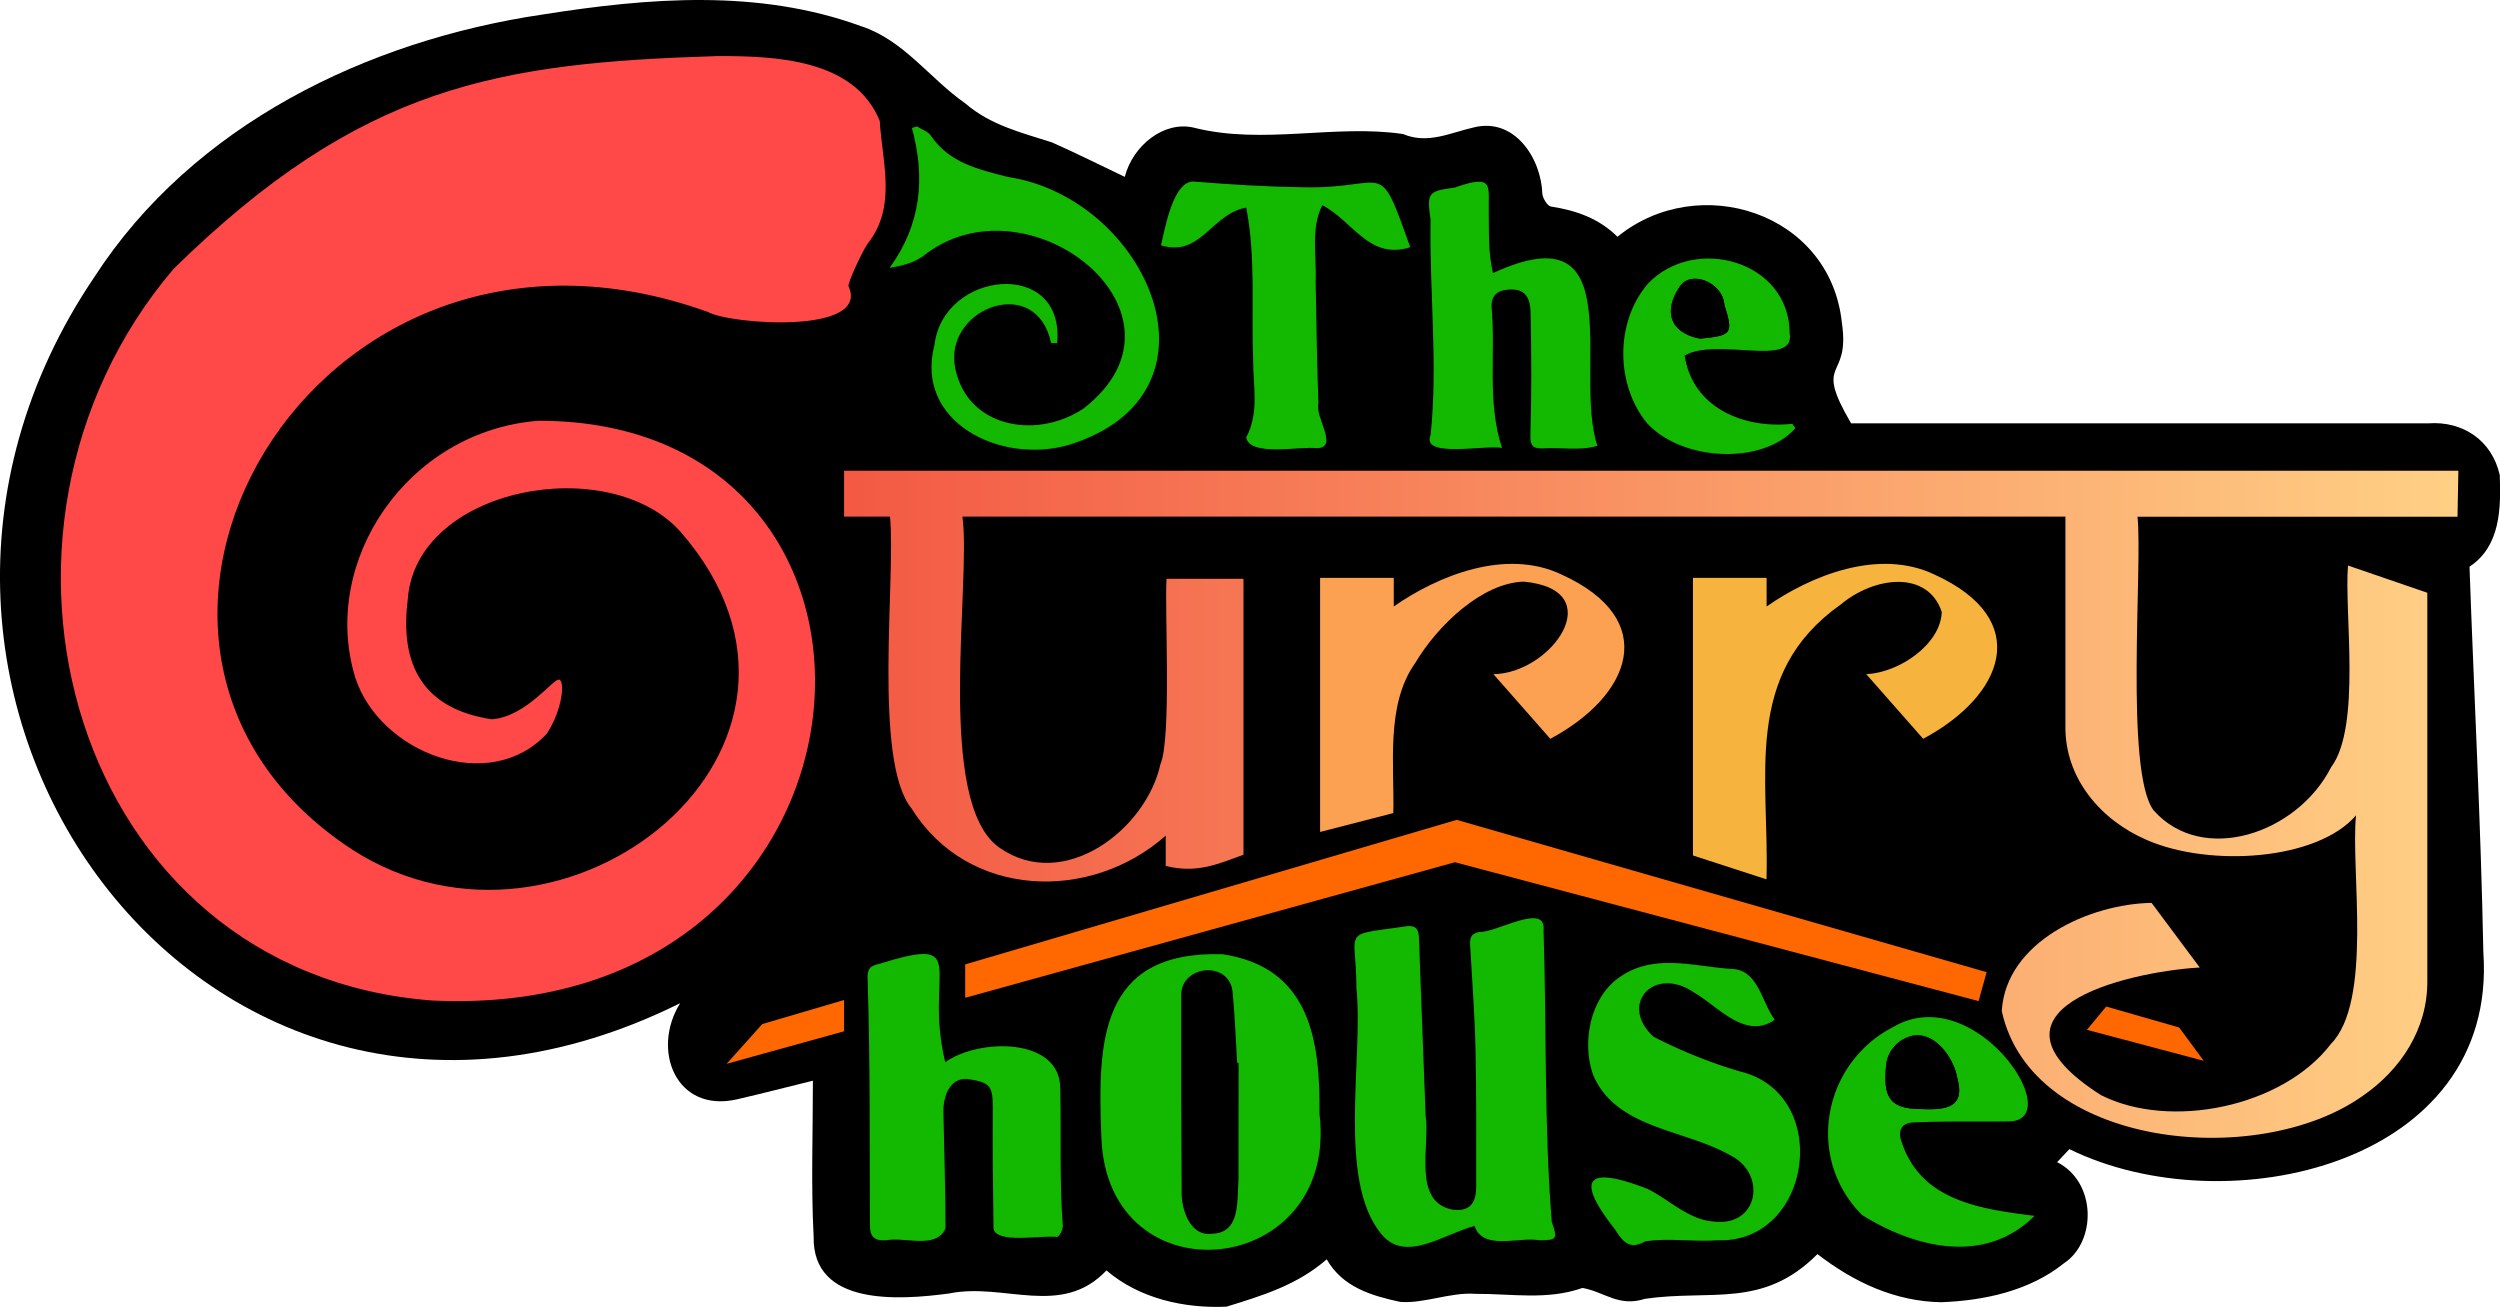 <svg id="logo_curry_house-stroke_Image" data-name="logo curry house-stroke Image" xmlns="http://www.w3.org/2000/svg" xmlns:xlink="http://www.w3.org/1999/xlink" viewBox="0 0 812.46 424.72"><defs><linearGradient id="linear-gradient" x1="278.78" y1="264.63" x2="803.4" y2="264.63" gradientUnits="userSpaceOnUse"><stop offset="0" stop-color="#f35944"/><stop offset="1" stop-color="#ffd085"/></linearGradient></defs><path d="M403.05,427.86c-13.72.61-28.29-2.62-39-11.78-14.63,15.48-33.3,3.84-51.06,7.48-16.32,2.19-44.54,4.19-44.1-18.5-.87-16.65-.24-33.38-.24-50.64-8.85,2.18-16.76,4.23-24.72,6.07-19.84,4.47-27.89-16.08-18.42-31.26C71.31,405.77-56.26,228.44,35.11,93.28c32-49.48,88.72-76.94,145.76-85.36,34.34-5.43,70.07-8.37,103.38,3.78,13.91,4.5,22.35,17.05,33.95,25.13,8.24,7.1,18.17,9.45,28.14,12.65C354.25,53,362,56.86,370,60.69c2.59-10.09,12.64-18.29,22.42-16,22.41,5.7,45.85-1.2,68,2.08,8,3.38,15.21-.36,22.83-2.11,13.4-3.48,22.12,10,22.47,21.67.25,1.5,1.64,3.82,2.78,4,8.18,1.26,15.65,3.88,21.62,9.83,26.28-21.45,69.16-8,72.93,27.94,2.84,19.26-9.52,11.31,3,32.69q93.76,0,187.61,0c11.15-.81,20.67,5.52,23.19,16.81.41,10.72.28,23.11-9.83,29.77,1.45,41.09,3.7,83.7,4.5,125.35,4.81,69.11-83.41,89-134.54,63.94L673,380.89c12.93,6.56,12.77,25.94,2.22,32.86-11.19,9-26,12.15-39.9,12.66-14.91-.24-28.3-6.44-40.21-15.64-17.76,17.86-34.59,11.4-56.06,14.54-8.55,2.76-13.16-2.28-20.3-3.54-11.43,4.05-23.15,1.85-34.76,1.92-8.12-.61-16.77,3.25-24.5,2.61-9.29-2-18.68-4.75-23.86-13.83C426.08,420.8,414.85,424.22,403.05,427.86Z" transform="translate(-4.47 -3.21)"/><path d="M144.89,328.36C27.58,319.42-11.89,176,60.93,90.53c60.93-59.67,105.24-66.89,176.94-69.11,18.37,0,44.28.88,52.5,21.07.85,13.83,5.59,27.95-4,40-2.14,3.28-6.53,12.93-6.13,13.74,7.1,15.69-38.15,12.5-45.75,8.35C105.26,58.09,18.39,213.63,119,279.36c69.27,44.53,166.92-33.72,106.8-103.15-23.16-26.31-86.26-14.8-88.82,21.84-2.36,18.78,2.91,35.26,27.33,38.92,11.22-.85,20-13.37,21.87-12.9s1.21,9.42-3.94,17.49c-18.62,20.2-54.36,6.39-62.31-18.15-11.52-37.57,16.74-80.1,59.5-83.46C311,139.87,297.07,335.69,144.89,328.36Z" transform="translate(-4.47 -3.21)" style="fill:#ff4848"/><path d="M483.69,401.61c-10.15,2.66-22.59,12.3-30.4,2.54-14.32-17.55-5.66-56.92-8-79.86,0-19.34-5.35-17,15.22-19.9,3.19-.63,5-.15,5.11,3.67.64,19.24,1.48,38.48,2.15,57.72,1.5,9.65-4.36,27.66,8.44,30.5,5.3.81,7.95-1.42,8-7.18,0-15,.11-30-.22-45-.25-11.16-1.1-22.31-1.73-33.47-.13-2.34,0-4,3-4.57,5.24.44,21.85-9.89,20.84-.45,1,31.51.15,63.34,2.67,94.68,1.93,5.62,1.77,5.91-4,6C498.24,405,486.36,409.83,483.69,401.61Z" transform="translate(-4.47 -3.21)" style="fill:#13b900"/><path d="M433.27,365.09c6.5,53.62-69.14,61.4-70.88,7.53-1.19-30.62-.77-60.48,39.34-59.3C430.21,317.54,433.55,341.34,433.27,365.09ZM407,348.63l-.47,0c-.47-7.7-.73-15.42-1.49-23.09-1.07-10.31-16.77-8.74-16.71,1.11-.05,21.21,0,42.41.16,63.62-.2,6,2.75,14.85,9.8,13.89,9.37-.17,8.15-10.64,8.67-17.52C407,374,407,361.29,407,348.63Z" transform="translate(-4.47 -3.21)" style="fill:#13b900"/><path d="M311.65,348.42c10.92-7.85,37.42-8.12,37.38,8.49.37,14.93-.3,29.9.84,44.82,0,1.2-1.2,3.44-1.91,3.47-4.4-.68-20,2.39-20.61-2.82-.2-13-.32-26-.23-39,0-7-.75-8.28-7.11-9.34-6.68-1.48-9.14,5.33-8.94,10.83.22,12.5.67,25,.68,37.49-2.89,7-13.36,2.67-19.34,3.94-3.81.18-5.24-1.09-5.23-5.05-.11-26.67.11-53.38-.75-80-.15-2.94.7-4.14,3.47-4.72C320.89,306.93,304.49,318.63,311.65,348.42Z" transform="translate(-4.47 -3.21)" style="fill:#13b900"/><path d="M581.23,334.59c-9.48,6.75-18.54-4.44-26.26-8.85-12.89-8.84-24.62,3.83-13.13,14.39a159.6,159.6,0,0,0,28.26,11.33c30,7.36,23.27,55.92-7.45,54.81-7.75.59-16-.83-23.62.39-5.2,3-7.43-.35-9.77-4-13.59-17.3-8.23-20.39,10.57-13.1,7,3.39,13.12,9.89,21.29,10.61,15,2,17.67-15.66,5.58-21.54-14.71-8.44-36.76-8.51-44.36-25.79-3.83-10.16-1.41-25.16,8.38-32,11.46-8.12,24.59-3.34,37.25-2.7C576,319,577,329,581.23,334.59Z" transform="translate(-4.47 -3.21)" style="fill:#13b900"/><path d="M346.06,114.66c-4.73-22.23-33.47-11.79-31.42,6.66,2.91,20.46,25.94,25.21,41.86,14.73C396.62,105.12,338,59.2,304.3,86.57c-2.93,2-6.5,3-10.71,3.68,10.24-14.11,11.67-29.26,7.24-45.46l1.64-.5c1.53,1,3.58,1.61,4.51,3,6,8.92,15.65,11,25,13.43,45.27,6.76,73.77,70.63,19.56,87.15-22.09,6.24-49.93-7.55-43.37-32.59,2.89-24.28,42.41-28.19,39.86-.56Z" transform="translate(-4.47 -3.21)" style="fill:#13b900"/><path d="M492.59,148.8c-4.9-1.15-26.43,3.46-23.2-4.16,2.45-23.07-.42-46.76,0-70-1.19-8.73-1-9.29,7.85-10.48,13.17-4.58,10.8-.56,11.05,8.37.1,6.88-.2,12.4,1.36,19.44,45.45-21,25.88,32.27,33.95,56.1-5.56,1.77-12.11.41-17.95.88-3.11,0-3.93-.88-3.82-4.39.41-13.18.33-26.39.07-39.58-.12-6-2.42-8-7.23-7.66-3.47.23-5.56,1.79-5.46,5.55C490.57,118.37,487.69,133.73,492.59,148.8Z" transform="translate(-4.47 -3.21)" style="fill:#13b900"/><path d="M462.77,83.55c-13.42,4.29-18.61-8.58-28.58-13.66-3.86,7.72-1.8,16.54-2.16,24.86.23,13.16.42,26.33.9,39.49-1.28,4.43,6.74,14.42-.45,14.63-5.29-.75-22,2.89-23-3.52,4.33-8.16,2.19-16.86,2.24-25.29-.61-16.41.92-33.25-2.25-49.39-11.29,2-14.82,16.28-27.7,12.25,1.29-5.26,4-21.8,11.19-20.66,11.61.94,23.25,1.64,34.88,1.81C456,64.73,452.1,53.52,462.77,83.55Z" transform="translate(-4.47 -3.21)" style="fill:#13b900"/><path d="M665.65,398.34c-16,16-38.76,10.52-56.07-.29-18.68-18.88-12.44-49.37,10-61,26.7-15.8,57.24,30.43,37.7,30.6-10.34.15-20.69-.14-31,.33-3.82.18-5.3,2.63-3.71,6.63C628.88,393.51,648.19,396.15,665.65,398.34Zm-36.35-34.7c7.83.33,13.79-.75,11.31-9.76-1.1-7.21-8.11-16.48-15.78-13.73a10.91,10.91,0,0,0-7.46,9.92C616.44,360.39,619.08,363.67,629.3,363.64Z" transform="translate(-4.47 -3.21)" style="fill:#13b900"/><path d="M587.92,142.36c-10.3,11.81-36.24,11-48-1.41C529.5,128.51,529.24,108,540,95.41c15.2-16,46.09-7.43,46.08,16.18,1.92,11.27-23.89,1.09-34.13,7.18,2.55,17.06,19.37,23.89,35,22.17Zm-31-29.09c10.49-1,10.88-1.59,7.93-11-.44-7.09-10.78-11.54-14.51-5.88C545,104.23,547,111.34,556.93,113.27Z" transform="translate(-4.47 -3.21)" style="fill:#13b900"/><path d="M407,348.63c0,12.66,0,25.33,0,38-.52,6.87.7,17.36-8.67,17.52-7.05.94-10-7.87-9.8-13.9-.12-21.2-.21-42.4-.16-63.61-.06-9.81,15.64-11.45,16.71-1.11.76,7.67,1,15.39,1.49,23.09Z" transform="translate(-4.47 -3.21)" style="fill:none"/><path d="M629.3,363.64c-10.22,0-12.86-3.25-11.93-13.57a10.91,10.91,0,0,1,7.46-9.92c7.68-2.74,14.68,6.52,15.78,13.73C643.08,362.88,637.13,364,629.3,363.64Z" transform="translate(-4.47 -3.21)"/><path d="M556.93,113.27c-9.9-1.93-11.89-9-6.58-16.93,3.73-5.66,14.07-1.21,14.51,5.88C567.81,111.68,567.42,112.22,556.93,113.27Z" transform="translate(-4.47 -3.21)"/><path d="M511.91,189.9c-18.12-8.59-40.19.41-54.49,10.41V191H433.48v82.58l23.79-6.13c.43-15.15-2.58-35.14,7.09-48.72,7.36-12.41,21.84-26.11,35.31-26.5,28.22,2.65,9.14,29.81-9.86,30.08l18.49,21C534.46,229.32,544.32,204.65,511.91,189.9Z" transform="translate(-4.47 -3.21)" style="fill:#fca052"/><path d="M633.08,189.9c-18.12-8.59-40.19.41-54.49,10.41V191H554.65v90.22l23.9,7.77c1-33.17-8-66.68,24.17-89.36,11-9.18,28.27-11.15,32.79,2.46-.34,10.38-13.58,19.67-24.53,20.22l18.49,21C655.63,229.32,665.49,204.65,633.08,189.9Z" transform="translate(-4.47 -3.21)" style="fill:#f6b33e"/><path d="M803.4,156.19H278.78V171.1h14.91c2.05,18.64-5.71,79.56,7.09,94.94,18.19,29.21,58.09,30.45,82.53,8.73v9.86c10.49,2.59,17.43-.86,25.27-3.64V191.32h-25c-.68,9.28,1.69,52-2,60.26-4.59,21.13-31.32,41.75-52.26,27.14-21.15-14.65-9.12-86.18-12.08-107.62H675.7v68.09c-.22,16.82,11.34,30.5,26.44,37,20.38,8.9,55.32,6.71,68-8-1.81,17.58,5.56,60.35-8.2,74.33-15.68,20.5-52.26,27.94-74.7,16.58-42.83-27.36,7.33-40,32.11-41.47l-15.65-21c-20.16.33-47.33,12.59-48.69,35.13,9.63,44.38,82.89,51.77,117.1,27.74,12.66-8.66,21.34-22,21.2-37.57V195.85L767.53,187c-1.28,15,4.41,52.35-5.49,65.55-11,21.63-41.78,31.94-57.69,14-9.45-12.5-3.5-79.61-5.23-95.42h104Z" transform="translate(-4.47 -3.21)" style="fill:url(#linear-gradient)"/><g id="Layer_2" data-name="Layer 2"><polygon points="678.21 334.68 716.17 344.74 708.19 333.92 684.49 327.11 678.21 334.68" style="fill:#ff6700"/><polygon points="274.31 324.98 247.73 332.8 236.14 345.72 274.31 335.15 274.31 324.98" style="fill:#ff6700"/><polygon points="645.62 315.94 473.39 266.44 313.67 313.41 313.67 324.26 472.81 280.21 643.01 325.34 645.62 315.94" style="fill:#ff6700"/></g></svg>